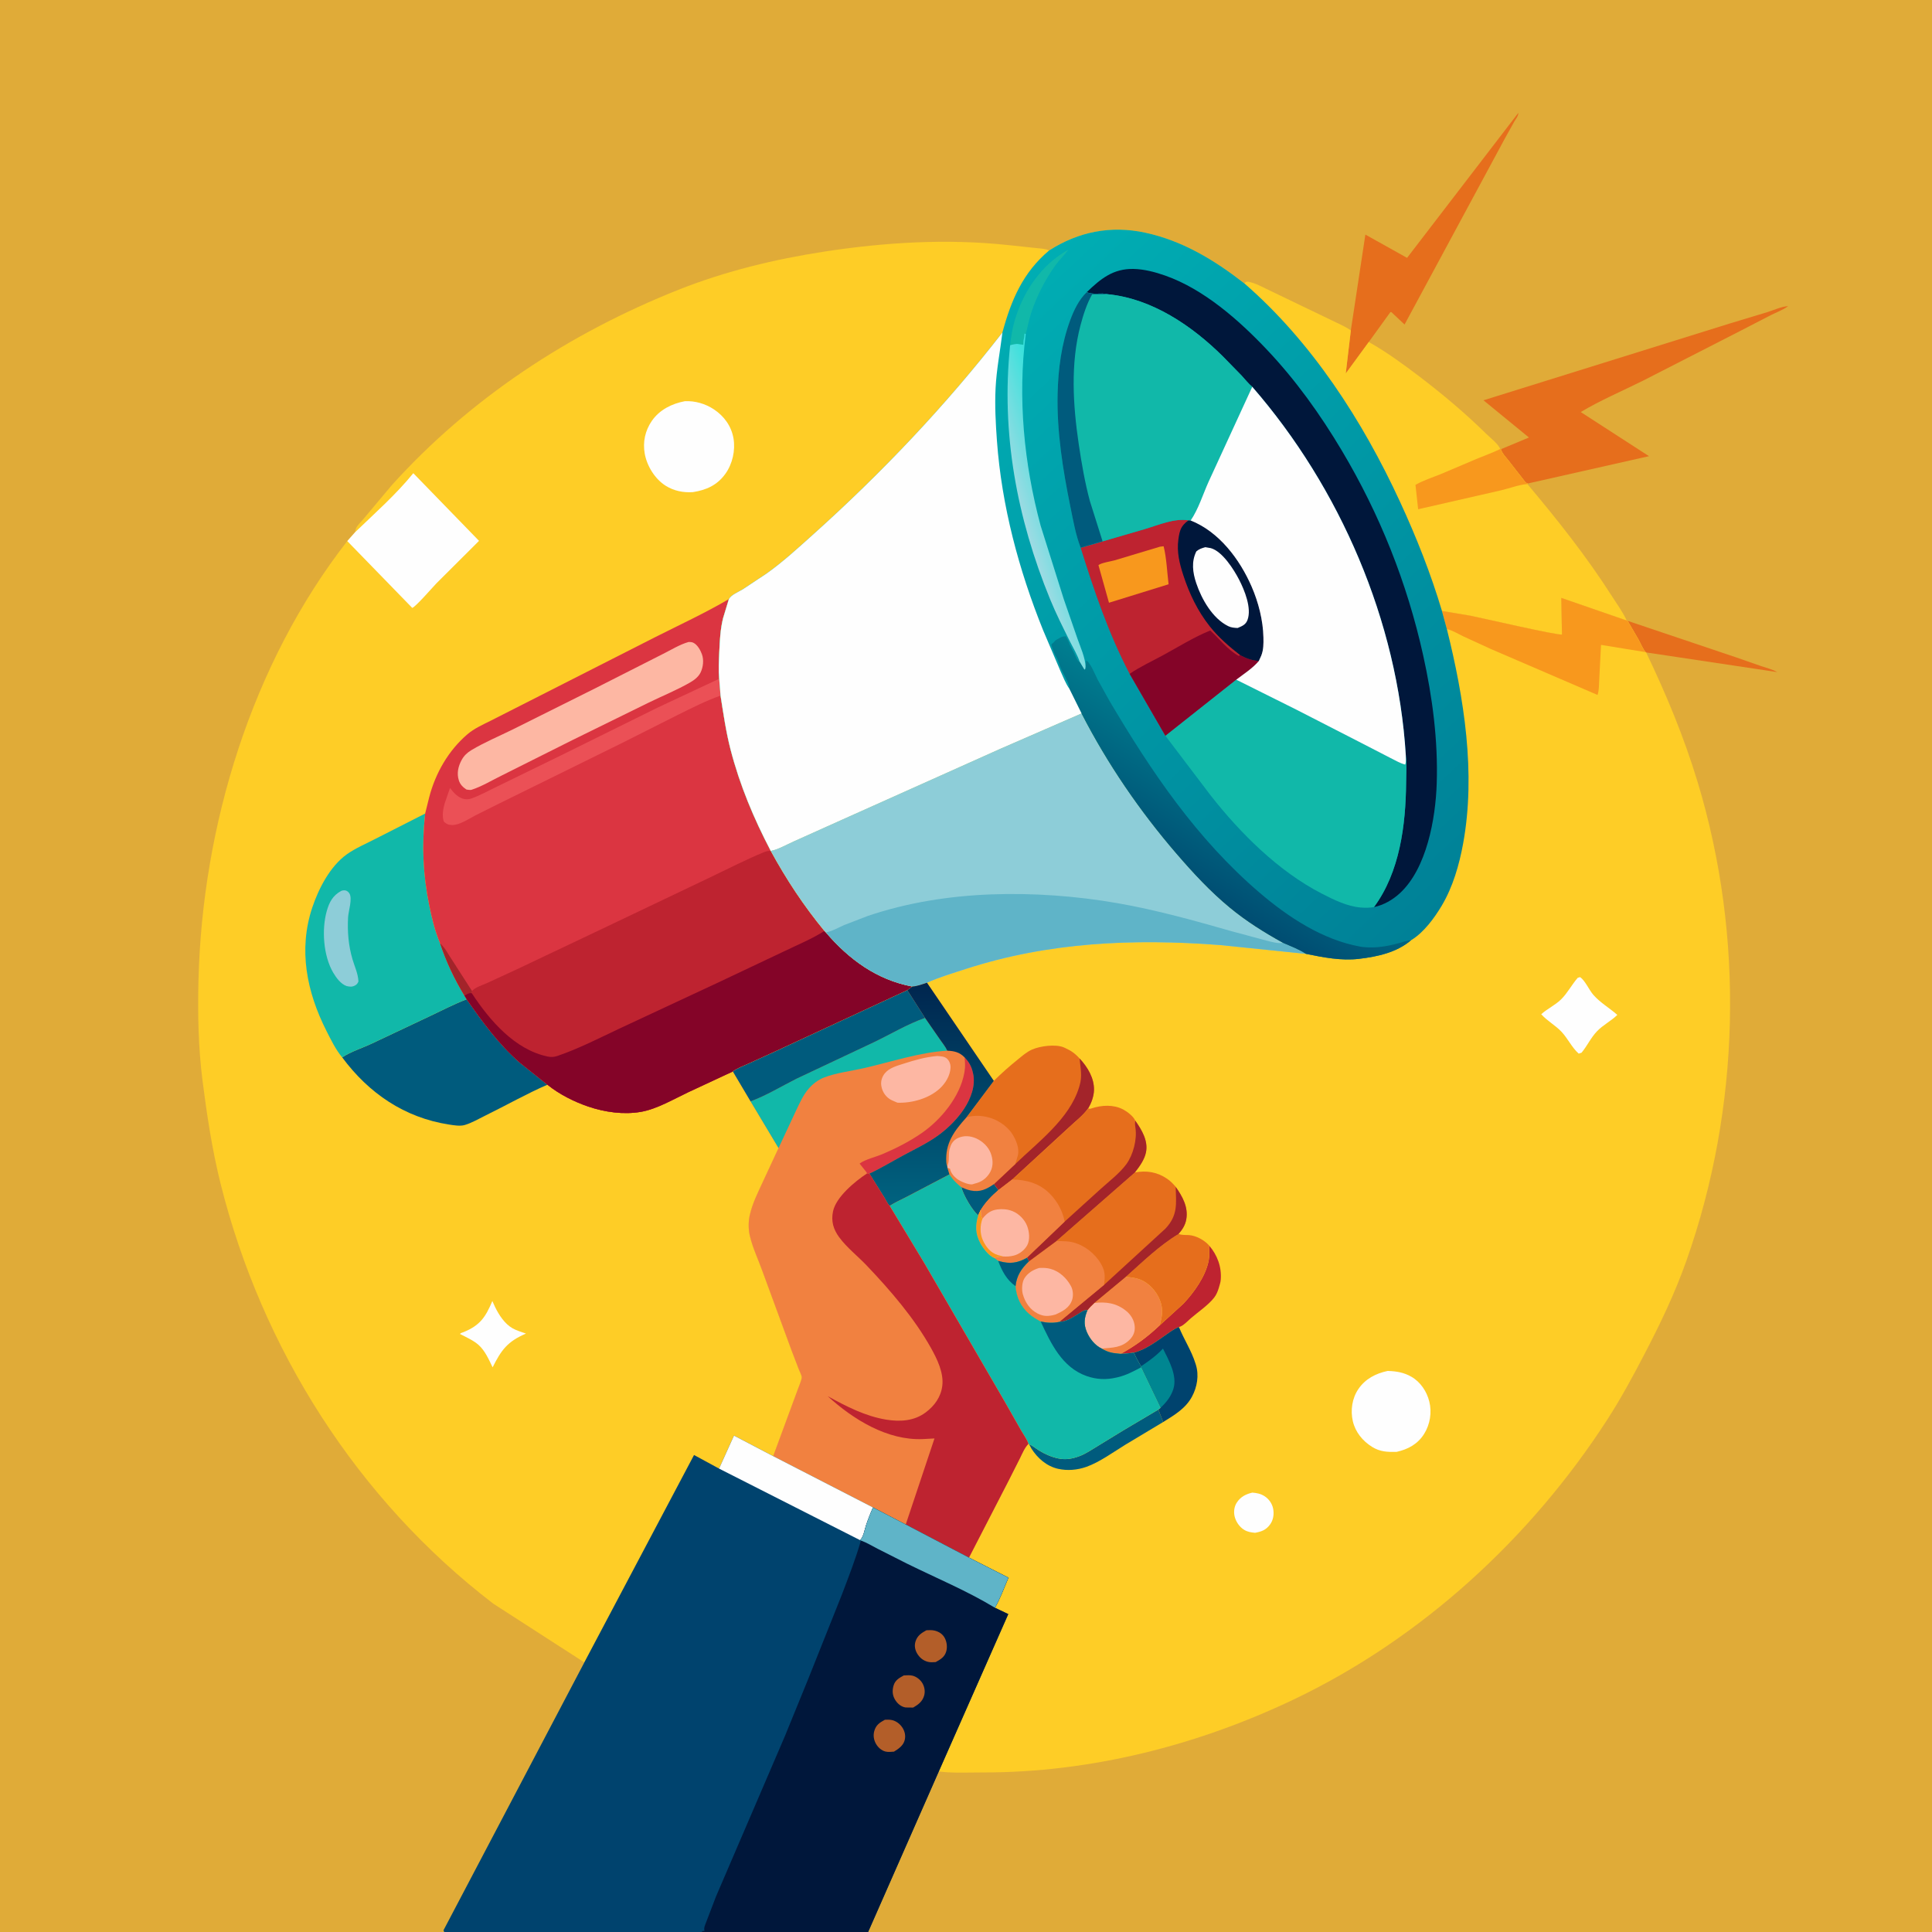 <svg version="1.1" xmlns="http://www.w3.org/2000/svg" style="display: block;" viewBox="0 0 2048 2048" width="1024" height="1024">
<rect x="0" y="0" width="2048" height="2048" fill="#333333" stroke="none"/>
<defs>
	<linearGradient id="Gradient1" gradientUnits="userSpaceOnUse" x1="985.544" y1="1043.91" x2="988.538" y2="1274.41">
		<stop class="stop0" offset="0" stop-opacity="1" stop-color="rgb(0,38,79)"/>
		<stop class="stop1" offset="1" stop-opacity="1" stop-color="rgb(0,98,127)"/>
	</linearGradient>
	<linearGradient id="Gradient2" gradientUnits="userSpaceOnUse" x1="1590.97" y1="904.372" x2="1047.74" y2="327.643">
		<stop class="stop0" offset="0" stop-opacity="1" stop-color="rgb(0,129,151)"/>
		<stop class="stop1" offset="1" stop-opacity="1" stop-color="rgb(0,173,179)"/>
	</linearGradient>
	<linearGradient id="Gradient3" gradientUnits="userSpaceOnUse" x1="1133.13" y1="527.638" x2="1082.84" y2="543.233">
		<stop class="stop0" offset="0" stop-opacity="1" stop-color="rgb(59,225,220)"/>
		<stop class="stop1" offset="1" stop-opacity="1" stop-color="rgb(157,219,227)"/>
	</linearGradient>
	<linearGradient id="Gradient4" gradientUnits="userSpaceOnUse" x1="1245.67" y1="927.427" x2="1326.76" y2="796.301">
		<stop class="stop0" offset="0" stop-opacity="1" stop-color="rgb(0,77,114)"/>
		<stop class="stop1" offset="1" stop-opacity="1" stop-color="rgb(0,128,145)"/>
	</linearGradient>
</defs>
<path transform="translate(0,0)" fill="rgb(224,171,56)" d="M 470.861 2048 L -0 2048 L 0 -0 L 2048 0 L 2048 2048 L 920.25 2048 L 919.281 2048 L 744.183 2048 L 470.861 2048 z"/>
<path transform="translate(0,0)" fill="rgb(230,110,28)" d="M 1725.32 658.105 L 1839.7 696.627 L 1866.92 706.117 C 1872.65 708.031 1878.68 709.486 1883.97 712.443 L 1744.99 691.611 L 1744.39 691.279 C 1741.26 687.444 1739.23 682.356 1736.89 678 L 1725.32 658.105 z"/>
<path transform="translate(0,0)" fill="rgb(230,110,28)" d="M 1431.93 350.318 L 1447.35 248.667 L 1491.56 273.345 L 1609.5 119.637 C 1609.5 123.051 1607.1 125.723 1605.35 128.622 L 1595.57 146.157 L 1488.89 344.006 L 1474.92 330.842 L 1473.85 330.879 L 1450.98 362.513 L 1426.55 395.935 L 1431.93 350.318 z"/>
<path transform="translate(0,0)" fill="rgb(230,110,28)" d="M 1591.05 476.173 L 1620.74 463.766 L 1572.54 424.323 L 1833.5 342.957 L 1873.5 330.863 C 1880.04 328.811 1888.86 324.783 1895.5 324.53 C 1890.26 328.511 1883.08 331.068 1877.16 334.045 L 1844.64 350.851 L 1742.01 403.361 C 1720.11 414.274 1696.61 424.249 1675.65 436.778 L 1748 483.562 L 1619.61 512.512 L 1617.36 511.627 L 1598.91 487.983 C 1596.21 484.523 1592.13 480.483 1591.05 476.173 z"/>
<path transform="translate(0,0)" fill="rgb(254,205,38)" d="M 1319.03 300.39 C 1320.71 299.086 1320.8 298.329 1323.03 298.648 C 1330.74 299.755 1340.06 305.316 1347.19 308.539 L 1411.69 339.558 C 1417.99 342.813 1426.35 346.03 1431.93 350.318 L 1426.55 395.935 L 1450.98 362.513 C 1469.59 373.035 1487.34 385.962 1504.34 398.886 C 1529.47 417.99 1553.26 438.062 1575.79 460.176 C 1579.81 464.125 1588.49 470.742 1590.24 476.014 L 1591.05 476.173 C 1592.13 480.483 1596.21 484.523 1598.91 487.983 L 1617.36 511.627 L 1619.61 512.512 L 1619.11 513.144 C 1650.8 550.77 1681.74 589.784 1708.25 631.273 C 1713.77 639.912 1720.09 648.479 1724.4 657.799 L 1655.02 633.804 L 1655.75 672.617 C 1650.76 673.656 1570.45 655.043 1558.93 652.731 L 1528.52 647.659 C 1516.69 607.931 1501.4 569.438 1484.04 531.834 C 1444.52 446.238 1390.67 362.569 1319.03 300.39 z"/>
<path transform="translate(0,0)" fill="rgb(248,152,29)" d="M 1590.24 476.014 L 1591.05 476.173 C 1592.13 480.483 1596.21 484.523 1598.91 487.983 L 1617.36 511.627 L 1619.61 512.512 L 1619.11 513.144 C 1610.32 513.653 1599.79 517.818 1591.01 519.792 L 1503.29 539.829 L 1500.45 513.992 C 1508.67 509.249 1518.1 506.27 1526.9 502.726 L 1565.13 486.5 C 1573.51 483.002 1582.09 480.026 1590.24 476.014 z"/>
<path transform="translate(0,0)" fill="rgb(254,205,38)" d="M 376.559 564.029 C 376.758 562.592 376.902 561.023 377.567 559.697 C 379.244 556.354 383.375 552.551 385.808 549.505 L 415.157 514.5 C 498.453 422.067 603.837 353.038 719.075 307.22 C 768.626 287.52 821.367 274.741 874 266.674 C 938.349 256.812 1003.98 252.832 1068.85 259.802 L 1097.33 262.839 C 1102.44 263.412 1107.42 263.405 1112.2 265.469 C 1084.31 288.862 1071.9 318.148 1062.62 352.454 C 1002.29 430.076 934.503 501.526 861.326 567.11 C 845.542 581.256 829.932 595.635 812.632 607.937 L 787.36 624.693 C 783.024 627.342 774.963 630.542 772.631 635.062 L 766.476 655.321 C 763.558 667.031 762.981 679.326 762.467 691.336 C 762.07 700.615 761.538 710.246 762.363 719.515 L 763.806 737.37 C 766.802 756.439 769.562 775.792 774.405 794.5 C 784.219 832.407 798.928 867.44 817.038 902.038 C 833.484 932.18 852.039 960.329 873.906 986.849 L 875.462 988.421 C 900.093 1017.08 929.438 1038.68 967.129 1045.75 L 961.806 1049.65 L 823.781 1113.68 L 794.201 1127.18 C 788.545 1129.74 781.878 1132.19 776.86 1135.79 L 795.659 1167.47 L 825.293 1216.97 L 808.006 1254.16 C 803.025 1265.02 797.61 1275.8 794.945 1287.5 L 794.604 1288.94 C 793.266 1295.05 793.309 1303.42 794.762 1309.5 L 795.097 1310.94 C 798.011 1322.98 803.763 1335.15 807.982 1346.87 L 838.637 1430.29 L 846.767 1451.56 C 847.561 1453.66 849.736 1457.68 849.879 1459.81 C 850.058 1462.47 846.535 1470.28 845.603 1473.1 L 819.599 1543.57 L 778.044 1521.79 L 762.242 1556.79 L 735.714 1542.37 L 619.412 1762.2 L 523 1700.03 C 378.926 1589.68 277.682 1430.28 233.774 1254.52 C 224.855 1218.82 219.27 1181.59 214.627 1145.12 C 210.197 1110.33 209.525 1074.63 210.375 1039.61 C 214.353 875.583 266.523 703.902 368.117 573.561 L 376.559 564.029 z"/>
<path transform="translate(0,0)" fill="rgb(254,254,254)" d="M 521.918 1379.15 L 524.746 1385.4 C 528.88 1393.88 534.968 1403.32 543.38 1408.08 C 547.665 1410.51 552.931 1412 557.58 1413.64 C 537.944 1422.04 531.405 1431.03 522.188 1449.42 C 518.209 1441.15 514.157 1431.74 507.147 1425.55 C 501.767 1420.8 493.96 1417.37 487.582 1414.06 C 488.28 1412.97 490.068 1412.63 491.259 1412.15 C 508.875 1405.02 514.712 1396.17 521.918 1379.15 z"/>
<path transform="translate(0,0)" fill="rgb(254,254,254)" d="M 725.973 425.293 C 736.725 424.734 747.742 427.961 756.689 433.885 C 767.53 441.063 775.271 451.65 777.52 464.641 C 779.718 477.339 776.47 491.771 768.964 502.213 C 760.26 514.32 748.823 519.428 734.515 521.68 C 724.351 522.374 714.388 520.387 705.719 514.956 C 694.24 507.766 685.756 493.967 683.418 480.751 C 681.244 468.457 683.908 456.396 690.98 446.148 C 699.094 434.389 712.261 427.833 725.973 425.293 z"/>
<path transform="translate(0,0)" fill="rgb(254,254,254)" d="M 376.559 564.029 C 397.297 544.087 420.04 523.968 438.123 501.602 L 507.79 573.328 L 462.49 618.5 C 458.466 622.667 440.765 643.181 436.985 644.388 L 368.117 573.561 L 376.559 564.029 z"/>
<path transform="translate(0,0)" fill="rgb(0,91,125)" d="M 494.727 1059.27 C 511.966 1083.82 528.18 1106.32 550.874 1126.31 L 580.284 1149.84 C 558.082 1159.47 536.87 1171.58 515.133 1182.22 C 508.107 1185.66 499.975 1190.45 492.548 1192.58 C 487.579 1194 481.076 1192.84 476.062 1192.07 C 428.827 1184.81 390.947 1158.91 362.755 1120.88 C 371.669 1114.77 384.545 1110.83 394.469 1106.06 L 456 1077 C 468.899 1070.96 481.377 1064.31 494.727 1059.27 z"/>
<path transform="translate(0,0)" fill="rgb(17,184,169)" d="M 450.68 862.399 C 447.098 896.104 448.244 926.296 454.979 959.566 C 457.707 973.042 461.035 987.029 466.419 999.715 C 472.707 1018.96 481.733 1038.03 492.294 1055.31 L 494.727 1059.27 C 481.377 1064.31 468.899 1070.96 456 1077 L 394.469 1106.06 C 384.545 1110.83 371.669 1114.77 362.755 1120.88 C 355.887 1112.75 350.769 1102.12 345.981 1092.67 C 325.12 1051.5 316.092 1006.68 331.031 962 C 337.785 941.802 349.896 918.364 367.546 905.674 C 376.682 899.106 388.385 894.194 398.421 888.982 L 450.68 862.399 z"/>
<path transform="translate(0,0)" fill="rgb(141,205,216)" d="M 361.46 944.5 L 363.135 943.939 C 365.503 943.505 367.331 943.849 369.121 945.5 C 369.552 945.897 369.919 946.365 370.244 946.852 C 373.955 952.411 369.319 965.732 368.969 972.562 C 368.189 987.776 369.352 1002.16 373.627 1016.78 C 375.898 1024.55 379.709 1032.34 379.946 1040.5 C 379.073 1042.28 378.539 1043.34 376.759 1044.4 C 373.473 1046.36 370.994 1046.06 367.5 1045.28 C 361.343 1043.23 356.387 1036.44 353.223 1031.06 C 342.721 1013.21 340.832 985.257 346.409 965.643 C 349.072 956.273 352.711 949.424 361.46 944.5 z"/>
<path transform="translate(0,0)" fill="rgb(219,53,65)" d="M 772.631 635.062 L 766.476 655.321 C 763.558 667.031 762.981 679.326 762.467 691.336 C 762.07 700.615 761.538 710.246 762.363 719.515 L 763.806 737.37 C 766.802 756.439 769.562 775.792 774.405 794.5 C 784.219 832.407 798.928 867.44 817.038 902.038 C 833.484 932.18 852.039 960.329 873.906 986.849 L 875.462 988.421 C 900.093 1017.08 929.438 1038.68 967.129 1045.75 L 961.806 1049.65 L 823.781 1113.68 L 794.201 1127.18 C 788.545 1129.74 781.878 1132.19 776.86 1135.79 L 729.81 1157.69 C 714.033 1165.11 696.417 1175.67 679.25 1178.62 C 660.993 1181.75 641.146 1178.94 623.726 1173.05 C 608.534 1167.91 592.798 1159.94 580.284 1149.84 L 550.874 1126.31 C 528.18 1106.32 511.966 1083.82 494.727 1059.27 L 492.294 1055.31 C 481.733 1038.03 472.707 1018.96 466.419 999.715 C 461.035 987.029 457.707 973.042 454.979 959.566 C 448.244 926.296 447.098 896.104 450.68 862.399 L 454.995 845 C 461.676 819.445 475.352 795.552 495.553 778.298 C 502.611 772.27 511.555 768.288 519.791 764.172 L 553.275 747.176 L 694.756 675.295 C 720.672 662.241 747.618 649.759 772.631 635.062 z"/>
<path transform="translate(0,0)" fill="rgb(163,36,42)" d="M 466.419 999.715 C 469.929 1003.38 472.489 1006.55 474.987 1011 L 500.429 1050.62 L 500.105 1052.82 C 496.466 1052.4 495.432 1053.56 492.294 1055.31 C 481.733 1038.03 472.707 1018.96 466.419 999.715 z"/>
<path transform="translate(0,0)" fill="rgb(235,80,86)" d="M 763.806 737.37 C 748.177 742.912 733.735 750.296 718.888 757.619 L 660.1 787.251 L 528.086 852.302 L 503.79 864.454 C 496.892 868.067 487.366 874.501 479.518 874.579 C 475.771 874.616 473.163 873.523 470.5 870.975 C 468.372 865.232 469.695 857.388 471.376 851.647 L 477.013 835.31 C 480.678 839.927 484.408 844.445 490.15 846.47 C 493.136 847.524 496.602 847.529 499.594 846.472 C 509.055 843.13 518.337 837.844 527.42 833.546 L 594.5 800.808 L 697.031 750.128 L 762.363 719.515 L 763.806 737.37 z"/>
<path transform="translate(0,0)" fill="rgb(253,183,163)" d="M 730.061 680.5 C 731.742 680.567 733.406 680.567 734.955 681.316 C 739.304 683.419 742.474 689.147 744.062 693.5 C 746.252 699.502 745.434 707.043 742.7 712.773 C 740.471 717.445 735.916 720.922 731.533 723.444 C 717.672 731.416 702.33 737.669 687.911 744.661 L 606.608 784.611 L 531.642 822.165 C 521.153 827.306 510.642 833.776 499.5 837.314 C 497.787 837.515 496.209 837.178 494.5 836.956 C 490.725 834.482 487.881 831.764 486.437 827.364 C 483.953 819.797 485.694 812.282 489.471 805.419 C 491.935 800.942 495.328 797.802 499.682 795.18 C 513.571 786.815 529.46 780.228 544.033 773.001 L 631.238 729.497 L 702.645 693.263 C 711.405 688.936 720.641 683.101 730.061 680.5 z"/>
<path transform="translate(0,0)" fill="rgb(190,35,48)" d="M 500.429 1050.62 L 500.864 1049.97 C 504.348 1046.39 511.565 1044.19 516.106 1042.15 L 547.811 1027.54 L 634.997 986.177 L 752.114 930.347 C 771.505 921.154 790.869 911.043 810.746 902.986 C 812.965 902.087 814.681 902.002 817.038 902.038 C 833.484 932.18 852.039 960.329 873.906 986.849 L 875.462 988.421 C 900.093 1017.08 929.438 1038.68 967.129 1045.75 L 961.806 1049.65 L 823.781 1113.68 L 794.201 1127.18 C 788.545 1129.74 781.878 1132.19 776.86 1135.79 L 729.81 1157.69 C 714.033 1165.11 696.417 1175.67 679.25 1178.62 C 660.993 1181.75 641.146 1178.94 623.726 1173.05 C 608.534 1167.91 592.798 1159.94 580.284 1149.84 L 550.874 1126.31 C 528.18 1106.32 511.966 1083.82 494.727 1059.27 L 492.294 1055.31 C 495.432 1053.56 496.466 1052.4 500.105 1052.82 L 500.429 1050.62 z"/>
<path transform="translate(0,0)" fill="rgb(132,4,40)" d="M 873.906 986.849 L 875.462 988.421 C 900.093 1017.08 929.438 1038.68 967.129 1045.75 L 961.806 1049.65 L 823.781 1113.68 L 794.201 1127.18 C 788.545 1129.74 781.878 1132.19 776.86 1135.79 L 729.81 1157.69 C 714.033 1165.11 696.417 1175.67 679.25 1178.62 C 660.993 1181.75 641.146 1178.94 623.726 1173.05 C 608.534 1167.91 592.798 1159.94 580.284 1149.84 L 550.874 1126.31 C 528.18 1106.32 511.966 1083.82 494.727 1059.27 L 492.294 1055.31 C 495.432 1053.56 496.466 1052.4 500.105 1052.82 C 518.975 1081.59 545.781 1112.91 580.975 1120.05 C 584.574 1120.78 587.537 1120.48 590.999 1119.3 C 613.346 1111.7 635.55 1100.26 656.902 1090.21 L 759.198 1042.5 L 832 1008.06 C 845.96 1001.31 860.834 995.219 873.906 986.849 z"/>
<path transform="translate(0,0)" fill="rgb(254,205,38)" d="M 1112.2 265.469 C 1143.31 245.529 1177.59 238.798 1213.89 246.62 C 1253.61 255.178 1287.35 275.685 1319.03 300.39 C 1390.67 362.569 1444.52 446.238 1484.04 531.834 C 1501.4 569.438 1516.69 607.931 1528.52 647.659 L 1558.93 652.731 C 1570.45 655.043 1650.76 673.656 1655.75 672.617 L 1655.02 633.804 L 1724.4 657.799 L 1725.32 658.105 L 1736.89 678 C 1739.23 682.356 1741.26 687.444 1744.39 691.279 L 1744.99 691.611 C 1766.47 736.428 1785.1 781.289 1799.55 828.944 C 1849.39 993.379 1844.84 1174.48 1787.7 1336.34 C 1775.71 1370.3 1760.37 1402.43 1743.77 1434.33 C 1731.4 1458.11 1718.7 1481.71 1704.17 1504.26 C 1623.14 1630.06 1506.75 1737.02 1371.25 1801.59 C 1269.12 1850.26 1155.82 1879.03 1042.36 1878.86 C 1026.85 1878.83 1010.49 1879.75 995.129 1877.86 L 920.25 2048 L 919.281 2048 L 744.183 2048 L 470.861 2048 L 470.069 2046.2 L 619.412 1762.2 L 735.714 1542.37 L 762.242 1556.79 L 778.044 1521.79 L 819.599 1543.57 L 845.603 1473.1 C 846.535 1470.28 850.058 1462.47 849.879 1459.81 C 849.736 1457.68 847.561 1453.66 846.767 1451.56 L 838.637 1430.29 L 807.982 1346.87 C 803.763 1335.15 798.011 1322.98 795.097 1310.94 L 794.762 1309.5 C 793.309 1303.42 793.266 1295.05 794.604 1288.94 L 794.945 1287.5 C 797.61 1275.8 803.025 1265.02 808.006 1254.16 L 825.293 1216.97 L 795.659 1167.47 L 776.86 1135.79 C 781.878 1132.19 788.545 1129.74 794.201 1127.18 L 823.781 1113.68 L 961.806 1049.65 L 967.129 1045.75 C 929.438 1038.68 900.093 1017.08 875.462 988.421 L 873.906 986.849 C 852.039 960.329 833.484 932.18 817.038 902.038 C 798.928 867.44 784.219 832.407 774.405 794.5 C 769.562 775.792 766.802 756.439 763.806 737.37 L 762.363 719.515 C 761.538 710.246 762.07 700.615 762.467 691.336 C 762.981 679.326 763.558 667.031 766.476 655.321 L 772.631 635.062 C 774.963 630.542 783.024 627.342 787.36 624.693 L 812.632 607.937 C 829.932 595.635 845.542 581.256 861.326 567.11 C 934.503 501.526 1002.29 430.076 1062.62 352.454 C 1071.9 318.148 1084.31 288.862 1112.2 265.469 z"/>
<path transform="translate(0,0)" fill="rgb(254,254,254)" d="M 1327.48 1582.23 C 1332.25 1582.62 1336.24 1583.34 1340.35 1585.94 C 1345.07 1588.92 1348.51 1593.79 1349.59 1599.29 C 1350.72 1605.1 1349.81 1611.3 1346.23 1616.13 C 1341.97 1621.89 1337.21 1623.59 1330.42 1624.83 C 1326.24 1624.42 1322.68 1623.95 1319 1621.77 C 1313.87 1618.74 1309.89 1612.81 1308.65 1607.03 C 1307.62 1602.22 1308.37 1596.87 1311.11 1592.72 C 1315.17 1586.58 1320.57 1583.89 1327.48 1582.23 z"/>
<path transform="translate(0,0)" fill="rgb(0,91,125)" d="M 1227.89 1494.23 L 1233 1507.4 L 1193.11 1531.33 C 1180.34 1539.18 1165.55 1550.02 1151.5 1554.96 C 1141.98 1558.32 1131.43 1559.22 1121.57 1557 C 1109.54 1554.29 1099.81 1545.74 1093.32 1535.5 L 1090.79 1530.83 C 1094.38 1532.4 1097.73 1535.28 1101.09 1537.37 C 1107.44 1541.29 1114.17 1544.35 1121.5 1545.94 C 1129.67 1547.71 1137.04 1546.36 1144.74 1543.39 C 1150.99 1540.98 1156.54 1537.18 1162.24 1533.72 L 1190.41 1516.47 L 1227.89 1494.23 z"/>
<path transform="translate(0,0)" fill="rgb(190,35,48)" d="M 1281.68 1320.26 C 1290.42 1330.35 1295.12 1343.03 1294.05 1356.5 C 1293.83 1359.14 1293.09 1361.57 1292.31 1364.09 L 1291.86 1365.61 C 1290.77 1369.12 1289.34 1372.58 1287.07 1375.5 C 1280.82 1383.54 1270.23 1390.56 1262.44 1397.32 C 1259.36 1399.99 1254.98 1404.72 1251.23 1406.22 L 1249.71 1406.67 C 1244.27 1408.72 1239.78 1412.3 1235.03 1415.59 C 1224.75 1422.71 1214.27 1430.64 1201.97 1433.87 C 1197.33 1434.47 1192.76 1435.17 1188.07 1435.1 C 1203.84 1426.46 1216.36 1417.16 1229.39 1404.85 L 1254.61 1381.82 C 1266.08 1369.59 1278.06 1352.75 1281.27 1336.1 C 1282.27 1330.94 1281.86 1325.49 1281.68 1320.26 z"/>
<path transform="translate(0,0)" fill="rgb(254,254,254)" d="M 1672.48 1036.5 L 1675.02 1035.79 C 1680.59 1039.78 1684.41 1049.41 1689.22 1054.82 C 1696.62 1063.14 1706.14 1068.5 1714.43 1075.83 C 1707.88 1082.29 1699.43 1086.4 1693.03 1093.03 C 1686.31 1099.99 1682.62 1108.55 1676.5 1115.91 L 1673.5 1116.89 C 1666.16 1110.39 1661.93 1100.73 1655.14 1093.59 C 1648.59 1086.71 1640.27 1082.36 1633.77 1075.13 C 1640.24 1069.29 1648.45 1065.58 1654.71 1059.5 C 1661.46 1052.94 1666.21 1043.66 1672.48 1036.5 z"/>
<path transform="translate(0,0)" fill="rgb(0,67,110)" d="M 1201.97 1433.87 C 1214.27 1430.64 1224.75 1422.71 1235.03 1415.59 C 1239.78 1412.3 1244.27 1408.72 1249.71 1406.67 C 1254.94 1419.62 1262.97 1431.73 1267.12 1445 L 1267.65 1446.62 C 1271.16 1457.96 1269.06 1470.28 1263.49 1480.6 C 1256.73 1493.11 1244.73 1500.17 1233 1507.4 L 1227.89 1494.23 L 1230.25 1492.3 L 1209.69 1449.37 L 1209.52 1448.36 C 1206.7 1443.6 1204 1439.03 1201.97 1433.87 z"/>
<path transform="translate(0,0)" fill="rgb(0,134,145)" d="M 1209.52 1448.36 C 1218.21 1442.51 1225.57 1437.26 1232.8 1429.58 C 1238.95 1441.84 1248.16 1458.13 1243.87 1472.2 C 1241.4 1480.3 1236.33 1486.61 1230.25 1492.3 L 1209.69 1449.37 L 1209.52 1448.36 z"/>
<path transform="translate(0,0)" fill="rgb(230,110,28)" d="M 1249.3 1308.03 C 1252.93 1309.44 1256.55 1308.98 1260.37 1309.25 C 1267.77 1309.76 1276.87 1314.64 1281.68 1320.26 C 1281.86 1325.49 1282.27 1330.94 1281.27 1336.1 C 1278.06 1352.75 1266.08 1369.59 1254.61 1381.82 L 1229.39 1404.85 C 1230.34 1400.86 1231.55 1396.61 1231.83 1392.53 C 1232.52 1382.47 1228.23 1372.77 1221.52 1365.5 C 1213.36 1356.67 1204.93 1354.14 1193.23 1353.63 C 1210.97 1337.86 1228.92 1320.24 1249.3 1308.03 z"/>
<path transform="translate(0,0)" fill="rgb(241,129,64)" d="M 1193.23 1353.63 C 1204.93 1354.14 1213.36 1356.67 1221.52 1365.5 C 1228.23 1372.77 1232.52 1382.47 1231.83 1392.53 C 1231.55 1396.61 1230.34 1400.86 1229.39 1404.85 C 1216.36 1417.16 1203.84 1426.46 1188.07 1435.1 L 1187.04 1435.01 C 1179.59 1434.43 1174.33 1433.55 1167.89 1429.56 C 1160.8 1426.34 1155.02 1418.97 1152.05 1411.93 C 1148.55 1403.61 1149.34 1397.13 1152.71 1388.99 C 1154.93 1386.06 1157.31 1383.69 1160 1381.21 L 1193.23 1353.63 z"/>
<path transform="translate(0,0)" fill="rgb(253,183,163)" d="M 1160 1381.21 C 1172.48 1379.7 1183.68 1381.36 1193.77 1389.61 C 1198.86 1393.76 1202.27 1399.37 1202.84 1405.96 C 1203.3 1411.25 1201.63 1415.81 1197.99 1419.64 C 1189.28 1428.8 1179.46 1428.46 1167.89 1429.56 C 1160.8 1426.34 1155.02 1418.97 1152.05 1411.93 C 1148.55 1403.61 1149.34 1397.13 1152.71 1388.99 C 1154.93 1386.06 1157.31 1383.69 1160 1381.21 z"/>
<path transform="translate(0,0)" fill="rgb(254,254,254)" d="M 1471.02 1453.24 L 1471.6 1453.27 C 1480.56 1453.58 1488.34 1454.92 1496.23 1459.47 C 1505.83 1465.01 1512.45 1475.02 1515.11 1485.66 C 1517.99 1497.2 1515.96 1509.87 1509.65 1519.96 C 1502.85 1530.82 1492.55 1536.36 1480.43 1539.05 C 1470.76 1539.26 1463.04 1539.06 1454.5 1533.77 C 1444.51 1527.58 1436.69 1518.03 1434.04 1506.46 C 1431.41 1494.96 1433.27 1482.19 1439.98 1472.38 C 1447.37 1461.56 1458.49 1455.87 1471.02 1453.24 z"/>
<path transform="translate(0,0)" fill="rgb(248,152,29)" d="M 1528.52 647.659 L 1558.93 652.731 C 1570.45 655.043 1650.76 673.656 1655.75 672.617 L 1655.02 633.804 L 1724.4 657.799 L 1725.32 658.105 L 1736.89 678 C 1739.23 682.356 1741.26 687.444 1744.39 691.279 L 1697.15 683.605 L 1695.29 719.703 C 1694.96 724.83 1695.22 731.858 1693.44 736.661 L 1580.58 688.061 L 1551.13 674.56 C 1545.7 671.964 1540.42 668.593 1534.58 667.04 L 1533.75 666.836 L 1528.52 647.659 z"/>
<path transform="translate(0,0)" fill="rgb(230,110,28)" d="M 1119.84 1315.57 L 1203.02 1242.83 C 1215.59 1240.6 1226.81 1242.35 1237.45 1249.71 C 1240.86 1252.07 1243.54 1254.88 1246.25 1257.99 L 1246.27 1258.09 C 1253.45 1268.35 1259.78 1279.52 1257.5 1292.58 C 1256.44 1298.68 1253.33 1303.47 1249.3 1308.03 C 1228.92 1320.24 1210.97 1337.86 1193.23 1353.63 L 1160 1381.21 C 1157.31 1383.69 1154.93 1386.06 1152.71 1388.99 C 1149.09 1388.22 1146.11 1391.06 1142.98 1392.92 C 1136.27 1396.91 1130.91 1400.96 1122.86 1401.28 C 1116.18 1402.7 1109.77 1402.37 1103.17 1400.85 C 1099.06 1398.61 1094.97 1396.26 1091.4 1393.21 C 1082.13 1385.29 1077.55 1375.48 1076.52 1363.42 C 1077.6 1352.37 1082.67 1344.79 1090.54 1337.23 L 1119.84 1315.57 z"/>
<path transform="translate(0,0)" fill="rgb(163,36,42)" d="M 1246.27 1258.09 C 1253.45 1268.35 1259.78 1279.52 1257.5 1292.58 C 1256.44 1298.68 1253.33 1303.47 1249.3 1308.03 C 1228.92 1320.24 1210.97 1337.86 1193.23 1353.63 L 1160 1381.21 C 1157.31 1383.69 1154.93 1386.06 1152.71 1388.99 C 1149.09 1388.22 1146.11 1391.06 1142.98 1392.92 C 1136.27 1396.91 1130.91 1400.96 1122.86 1401.28 L 1170.33 1362.03 L 1235.41 1302.39 C 1248.82 1288.15 1246.77 1275.98 1246.27 1258.09 z"/>
<path transform="translate(0,0)" fill="rgb(241,129,64)" d="M 1119.84 1315.57 C 1126.64 1315.73 1133.56 1315.42 1140.04 1317.71 L 1141.3 1318.14 C 1153.01 1322.23 1163.84 1331.97 1168.93 1343.34 C 1171.72 1349.58 1171.16 1355.37 1170.33 1362.03 L 1122.86 1401.28 C 1116.18 1402.7 1109.77 1402.37 1103.17 1400.85 C 1099.06 1398.61 1094.97 1396.26 1091.4 1393.21 C 1082.13 1385.29 1077.55 1375.48 1076.52 1363.42 C 1077.6 1352.37 1082.67 1344.79 1090.54 1337.23 L 1119.84 1315.57 z"/>
<path transform="translate(0,0)" fill="rgb(253,183,163)" d="M 1101.59 1344.1 C 1105.68 1343.9 1109.51 1343.95 1113.5 1345.02 C 1122.97 1347.55 1130.74 1354.89 1135.28 1363.39 C 1137.52 1367.57 1137.97 1373.48 1136.45 1377.99 C 1133.6 1386.45 1126.45 1390.03 1118.86 1393.47 C 1111.85 1395.41 1106.68 1395.81 1100.07 1392.47 C 1091.86 1388.32 1086.67 1380.68 1084.23 1371.87 C 1082.88 1367.03 1083.28 1359.25 1086.04 1354.88 C 1089.58 1349.3 1095.4 1345.87 1101.59 1344.1 z"/>
<path transform="translate(0,0)" fill="rgb(230,110,28)" d="M 1053.48 1145.77 C 1061.49 1137.78 1069.94 1130.36 1078.73 1123.25 C 1083.69 1119.24 1088.21 1115.14 1094.12 1112.53 C 1102.46 1108.86 1119.04 1106.55 1127.77 1110.31 L 1129 1110.88 C 1135.51 1113.79 1139.78 1116.83 1144.52 1122.15 C 1152.85 1131.1 1159.98 1142.88 1159.67 1155.5 C 1159.51 1162.18 1156.91 1169.31 1153.46 1174.97 C 1147.97 1182.65 1139.73 1188.78 1132.9 1195.29 L 1073.01 1250.33 L 1058.31 1261.6 C 1050.98 1267.96 1044.67 1274.35 1039.6 1282.68 L 1036.95 1288.39 C 1030.46 1282.7 1021.31 1266.96 1019.13 1258.56 L 1018.34 1257.92 L 1017.04 1256.82 C 1012.53 1253.05 1009.6 1249.8 1006.42 1244.87 L 1004.28 1237.88 L 1004.08 1236.33 C 1003.55 1234.85 1003.21 1233.63 1003.12 1232.05 C 1001.86 1211.58 1011.49 1198.95 1024.52 1184.39 L 1053.48 1145.77 z"/>
<path transform="translate(0,0)" fill="rgb(163,36,42)" d="M 1144.52 1122.15 C 1152.85 1131.1 1159.98 1142.88 1159.67 1155.5 C 1159.51 1162.18 1156.91 1169.31 1153.46 1174.97 C 1147.97 1182.65 1139.73 1188.78 1132.9 1195.29 L 1073.01 1250.33 L 1058.31 1261.6 L 1053.57 1255.24 L 1076.27 1233.88 C 1100.53 1210.54 1133.75 1185.88 1143.87 1152.56 L 1144.32 1151.03 C 1147.42 1140.97 1145.42 1133.23 1144.56 1123.26 L 1144.52 1122.15 z"/>
<path transform="translate(0,0)" fill="rgb(241,129,64)" d="M 1024.52 1184.39 C 1031.34 1182.58 1037.59 1182.28 1044.5 1183.7 L 1045.97 1183.99 C 1056.33 1186.11 1067.41 1193.18 1073.16 1202.23 C 1077.16 1208.53 1080.82 1217.33 1078.95 1224.88 L 1078.31 1227 L 1076.27 1233.88 L 1053.57 1255.24 L 1058.31 1261.6 C 1050.98 1267.96 1044.67 1274.35 1039.6 1282.68 L 1036.95 1288.39 C 1030.46 1282.7 1021.31 1266.96 1019.13 1258.56 L 1018.34 1257.92 L 1017.04 1256.82 C 1012.53 1253.05 1009.6 1249.8 1006.42 1244.87 L 1004.28 1237.88 L 1004.08 1236.33 C 1003.55 1234.85 1003.21 1233.63 1003.12 1232.05 C 1001.86 1211.58 1011.49 1198.95 1024.52 1184.39 z"/>
<path transform="translate(0,0)" fill="rgb(0,91,125)" d="M 1053.57 1255.24 L 1058.31 1261.6 C 1050.98 1267.96 1044.67 1274.35 1039.6 1282.68 L 1036.95 1288.39 C 1030.46 1282.7 1021.31 1266.96 1019.13 1258.56 C 1022.21 1259.91 1025.56 1261.26 1028.85 1261.94 C 1038.83 1264.03 1045.59 1260.73 1053.57 1255.24 z"/>
<path transform="translate(0,0)" fill="rgb(253,183,163)" d="M 1004.08 1236.33 L 1004.7 1234.73 C 1006.86 1228.8 1004.79 1222.37 1007.23 1216.24 L 1007.89 1214.37 C 1009.2 1210.87 1012.1 1207.87 1015.5 1206.35 C 1021.95 1203.45 1028.53 1203.97 1034.88 1206.79 C 1041.4 1209.7 1047.54 1215.43 1050.12 1222.18 C 1052.57 1228.58 1053.12 1235.46 1050.02 1241.73 C 1047.18 1247.49 1041.92 1252.08 1035.78 1253.97 L 1033 1254.75 L 1031.12 1255.34 C 1027.1 1256.4 1017.93 1252.26 1014.55 1249.73 C 1011.23 1247.25 1007.67 1243.07 1007.06 1238.9 L 1004.28 1237.88 L 1004.08 1236.33 z"/>
<path transform="translate(0,0)" fill="rgb(230,110,28)" d="M 1153.46 1174.97 C 1155.19 1175.4 1155.13 1175.59 1156.93 1174.99 C 1167.69 1171.42 1180.16 1170.65 1190.5 1176.03 C 1194.65 1178.19 1201.59 1183.36 1203.39 1187.88 C 1210.17 1197.52 1217.27 1209.13 1214.78 1221.5 C 1213.21 1229.29 1207.88 1236.68 1203.02 1242.83 L 1119.84 1315.57 L 1090.54 1337.23 L 1088.69 1333.26 C 1078.76 1338.92 1070.62 1340.07 1059.37 1336.93 L 1058.1 1336.55 L 1054.06 1333.48 C 1048.39 1331.7 1041.73 1322.68 1039.1 1317.69 C 1033.85 1307.73 1033.78 1298.95 1036.95 1288.39 L 1039.6 1282.68 C 1044.67 1274.35 1050.98 1267.96 1058.31 1261.6 L 1073.01 1250.33 L 1132.9 1195.29 C 1139.73 1188.78 1147.97 1182.65 1153.46 1174.97 z"/>
<path transform="translate(0,0)" fill="rgb(163,36,42)" d="M 1128.57 1294.95 L 1166.47 1260.58 C 1175.37 1252.5 1186.92 1243.74 1194 1234.05 C 1201.26 1224.1 1205.47 1207.74 1203.61 1195.54 C 1203.3 1193.53 1203.07 1191.82 1203.22 1189.78 L 1203.39 1187.88 C 1210.17 1197.52 1217.27 1209.13 1214.78 1221.5 C 1213.21 1229.29 1207.88 1236.68 1203.02 1242.83 L 1119.84 1315.57 L 1090.54 1337.23 L 1088.69 1333.26 L 1088.68 1333.12 L 1128.57 1294.95 z"/>
<path transform="translate(0,0)" fill="rgb(241,129,64)" d="M 1073.01 1250.33 C 1088.31 1250.59 1102.05 1254.36 1113.08 1265.61 C 1120.94 1273.64 1126.51 1283.89 1128.57 1294.95 L 1088.68 1333.12 L 1088.69 1333.26 C 1078.76 1338.92 1070.62 1340.07 1059.37 1336.93 L 1058.1 1336.55 L 1054.06 1333.48 C 1048.39 1331.7 1041.73 1322.68 1039.1 1317.69 C 1033.85 1307.73 1033.78 1298.95 1036.95 1288.39 L 1039.6 1282.68 C 1044.67 1274.35 1050.98 1267.96 1058.31 1261.6 L 1073.01 1250.33 z"/>
<path transform="translate(0,0)" fill="rgb(253,183,163)" d="M 1041.45 1291.89 C 1045.65 1286.51 1050.04 1283.05 1057 1282.09 C 1062.01 1281.4 1067.79 1281.74 1072.5 1283.58 L 1073.68 1284.03 C 1080.2 1286.68 1086.24 1292.92 1088.77 1299.5 C 1091.1 1305.55 1092.04 1314.14 1088.89 1320.03 C 1086.1 1325.25 1080.25 1329.64 1074.5 1331.02 C 1070.82 1331.9 1067.13 1332.2 1063.37 1331.89 C 1060.35 1332.18 1056.76 1332.11 1054.06 1333.48 C 1048.39 1331.7 1041.73 1322.68 1039.1 1317.69 C 1033.85 1307.73 1033.78 1298.95 1036.95 1288.39 L 1039.6 1282.68 C 1039.81 1285.67 1039.5 1289.46 1041.45 1291.89 z"/>
<path transform="translate(0,0)" fill="rgb(248,152,29)" d="M 1039.6 1282.68 C 1039.81 1285.67 1039.5 1289.46 1041.45 1291.89 C 1038.76 1299.06 1038.74 1307.88 1041.94 1314.84 C 1045.16 1321.84 1050.01 1327.97 1057.61 1330.38 L 1063.37 1331.89 C 1060.35 1332.18 1056.76 1332.11 1054.06 1333.48 C 1048.39 1331.7 1041.73 1322.68 1039.1 1317.69 C 1033.85 1307.73 1033.78 1298.95 1036.95 1288.39 L 1039.6 1282.68 z"/>
<path transform="translate(0,0)" fill="rgb(17,184,169)" d="M 1006.42 1244.87 C 1009.6 1249.8 1012.53 1253.05 1017.04 1256.82 L 1018.34 1257.92 L 1019.13 1258.56 C 1021.31 1266.96 1030.46 1282.7 1036.95 1288.39 C 1033.78 1298.95 1033.85 1307.73 1039.1 1317.69 C 1041.73 1322.68 1048.39 1331.7 1054.06 1333.48 L 1058.1 1336.55 L 1059.37 1336.93 C 1070.62 1340.07 1078.76 1338.92 1088.69 1333.26 L 1090.54 1337.23 C 1082.67 1344.79 1077.6 1352.37 1076.52 1363.42 C 1077.55 1375.48 1082.13 1385.29 1091.4 1393.21 C 1094.97 1396.26 1099.06 1398.61 1103.17 1400.85 C 1109.77 1402.37 1116.18 1402.7 1122.86 1401.28 C 1130.91 1400.96 1136.27 1396.91 1142.98 1392.92 C 1146.11 1391.06 1149.09 1388.22 1152.71 1388.99 C 1149.34 1397.13 1148.55 1403.61 1152.05 1411.93 C 1155.02 1418.97 1160.8 1426.34 1167.89 1429.56 C 1174.33 1433.55 1179.59 1434.43 1187.04 1435.01 L 1188.07 1435.1 C 1192.76 1435.17 1197.33 1434.47 1201.97 1433.87 C 1204 1439.03 1206.7 1443.6 1209.52 1448.36 L 1209.69 1449.37 L 1230.25 1492.3 L 1227.89 1494.23 L 1190.41 1516.47 L 1162.24 1533.72 C 1156.54 1537.18 1150.99 1540.98 1144.74 1543.39 C 1137.04 1546.36 1129.67 1547.71 1121.5 1545.94 C 1114.17 1544.35 1107.44 1541.29 1101.09 1537.37 C 1097.73 1535.28 1094.38 1532.4 1090.79 1530.83 L 1090.14 1530.61 C 1088.99 1526.26 1084.87 1520.69 1082.59 1516.7 L 1064.64 1485.14 L 979.707 1338.86 L 943.087 1278.22 C 948.777 1274.47 955.484 1271.61 961.544 1268.41 L 1006.42 1244.87 z"/>
<path transform="translate(0,0)" fill="rgb(0,91,125)" d="M 1088.69 1333.26 L 1090.54 1337.23 C 1082.67 1344.79 1077.6 1352.37 1076.52 1363.42 C 1066.9 1356.54 1062.19 1347.38 1058.1 1336.55 L 1059.37 1336.93 C 1070.62 1340.07 1078.76 1338.92 1088.69 1333.26 z"/>
<path transform="translate(0,0)" fill="rgb(0,91,125)" d="M 1122.86 1401.28 C 1130.91 1400.96 1136.27 1396.91 1142.98 1392.92 C 1146.11 1391.06 1149.09 1388.22 1152.71 1388.99 C 1149.34 1397.13 1148.55 1403.61 1152.05 1411.93 C 1155.02 1418.97 1160.8 1426.34 1167.89 1429.56 C 1174.33 1433.55 1179.59 1434.43 1187.04 1435.01 L 1188.07 1435.1 C 1192.76 1435.17 1197.33 1434.47 1201.97 1433.87 C 1204 1439.03 1206.7 1443.6 1209.52 1448.36 L 1209.69 1449.37 C 1201.73 1453.61 1193.94 1457.77 1185.1 1459.87 L 1183.5 1460.24 C 1172.77 1462.81 1162.27 1462.35 1151.79 1458.65 C 1125.8 1449.48 1113.99 1424.08 1103.17 1400.85 C 1109.77 1402.37 1116.18 1402.7 1122.86 1401.28 z"/>
<path transform="translate(0,0)" fill="rgb(141,205,216)" d="M 1146.52 756.29 C 1173.84 809.511 1208.29 859.882 1247.35 905.145 C 1264.86 925.434 1282.91 944.984 1303.62 962.064 C 1321.27 976.623 1340.18 988.444 1360.17 999.469 C 1368.07 1002.94 1377.15 1006.32 1384.29 1011.1 L 1293.51 1001.81 C 1201.89 994.732 1111.53 998.612 1023.54 1027.2 C 1009.93 1031.63 995.675 1035.85 982.631 1041.71 C 977.547 1043.44 972.535 1045.4 967.129 1045.75 C 929.438 1038.68 900.093 1017.08 875.462 988.421 L 873.906 986.849 C 852.039 960.329 833.484 932.18 817.038 902.038 C 825.078 900.449 833.679 895.408 841.222 892.045 L 893.138 868.719 L 1060.45 793.759 L 1146.52 756.29 z"/>
<path transform="translate(0,0)" fill="rgb(95,180,200)" d="M 875.462 988.421 L 876.574 988.178 C 883.119 986.657 888.838 983.241 894.951 980.558 L 919.938 970.935 C 961.786 956.718 1006.65 949.744 1050.75 948.092 C 1095.09 946.431 1141.03 949.781 1184.72 957.421 C 1225.88 964.617 1266.25 975.9 1306.37 987.362 L 1342 996.94 C 1347.8 998.327 1354.23 1000.5 1360.17 999.469 C 1368.07 1002.94 1377.15 1006.32 1384.29 1011.1 L 1293.51 1001.81 C 1201.89 994.732 1111.53 998.612 1023.54 1027.2 C 1009.93 1031.63 995.675 1035.85 982.631 1041.71 C 977.547 1043.44 972.535 1045.4 967.129 1045.75 C 929.438 1038.68 900.093 1017.08 875.462 988.421 z"/>
<path transform="translate(0,0)" fill="rgb(241,129,64)" d="M 967.129 1045.75 C 972.535 1045.4 977.547 1043.44 982.631 1041.71 L 1053.48 1145.77 L 1024.52 1184.39 C 1011.49 1198.95 1001.86 1211.58 1003.12 1232.05 C 1003.21 1233.63 1003.55 1234.85 1004.08 1236.33 L 1004.28 1237.88 L 1006.42 1244.87 L 961.544 1268.41 C 955.484 1271.61 948.777 1274.47 943.087 1278.22 L 979.707 1338.86 L 1064.64 1485.14 L 1082.59 1516.7 C 1084.87 1520.69 1088.99 1526.26 1090.14 1530.61 C 1086.06 1534.7 1083.72 1540.7 1081.17 1545.82 L 1068.84 1570.22 L 1027.15 1651.15 L 960.12 1616.04 L 925.443 1597.98 L 819.599 1543.57 L 845.603 1473.1 C 846.535 1470.28 850.058 1462.47 849.879 1459.81 C 849.736 1457.68 847.561 1453.66 846.767 1451.56 L 838.637 1430.29 L 807.982 1346.87 C 803.763 1335.15 798.011 1322.98 795.097 1310.94 L 794.762 1309.5 C 793.309 1303.42 793.266 1295.05 794.604 1288.94 L 794.945 1287.5 C 797.61 1275.8 803.025 1265.02 808.006 1254.16 L 825.293 1216.97 L 795.659 1167.47 L 776.86 1135.79 C 781.878 1132.19 788.545 1129.74 794.201 1127.18 L 823.781 1113.68 L 961.806 1049.65 L 967.129 1045.75 z"/>
<path transform="translate(0,0)" fill="rgb(219,53,65)" d="M 1022.53 1120.9 C 1027.18 1125.83 1029.8 1130.39 1031.26 1137 L 1031.58 1138.41 C 1034.27 1150.85 1028.97 1164.63 1022.21 1175 C 1015.47 1185.34 1006.19 1194.74 996.387 1202.19 C 984.52 1211.21 970.108 1217.93 957 1225.02 C 945.284 1231.35 933.661 1238.44 921.606 1244.05 L 918.992 1243.96 C 918.588 1242.58 918.867 1243 918.013 1241.97 L 911.204 1233.44 C 917.237 1228.93 928.184 1226.5 935.407 1223.43 C 949.897 1217.27 964.013 1210.08 977 1201.14 C 997.541 1186.99 1017.78 1162.34 1022.22 1137.15 L 1022.49 1135.5 C 1023.36 1130.5 1022.95 1125.92 1022.53 1120.9 z"/>
<path transform="translate(0,0)" fill="rgb(253,183,163)" d="M 993.41 1119.41 C 997.227 1119.75 1001.26 1119.62 1004.12 1122.5 C 1006.66 1125.05 1007.77 1128.52 1007.58 1132.08 C 1007.12 1140.35 1002.2 1148.35 996.244 1153.85 C 984.757 1164.46 966.585 1169.53 951.314 1168.9 L 949.512 1168.12 C 947.152 1167.12 944.715 1166.19 942.601 1164.71 C 937.812 1161.35 934.837 1156.06 934.129 1150.27 C 933.567 1145.67 935.197 1141 938.159 1137.5 C 942.852 1131.95 950.947 1129.75 957.592 1127.63 C 969.712 1123.76 980.693 1120.53 993.41 1119.41 z"/>
<path transform="translate(0,0)" fill="rgb(17,184,169)" d="M 980.585 1079.04 L 996.185 1101.56 C 998.856 1105.42 1002.22 1109.5 1004.14 1113.75 C 974.737 1115.55 944.558 1125.65 915.859 1132.26 C 902.43 1135.35 886.266 1137.23 873.5 1142.21 C 867.245 1144.66 861.796 1148.85 857.378 1153.87 C 851.562 1160.47 847.728 1169.13 843.97 1177 L 825.293 1216.97 L 795.659 1167.47 C 812.16 1161.37 828.396 1151.53 844.116 1143.57 L 926.422 1104.77 C 944.037 1096.35 962.236 1085.39 980.585 1079.04 z"/>
<path transform="translate(0,0)" fill="url(#Gradient1)" d="M 967.129 1045.75 C 972.535 1045.4 977.547 1043.44 982.631 1041.71 L 1053.48 1145.77 L 1024.52 1184.39 C 1011.49 1198.95 1001.86 1211.58 1003.12 1232.05 C 1003.21 1233.63 1003.55 1234.85 1004.08 1236.33 L 1004.28 1237.88 L 1006.42 1244.87 L 961.544 1268.41 C 955.484 1271.61 948.777 1274.47 943.087 1278.22 C 941.243 1276.84 938.952 1271.85 937.663 1269.78 L 921.606 1244.05 C 933.661 1238.44 945.284 1231.35 957 1225.02 C 970.108 1217.93 984.52 1211.21 996.387 1202.19 C 1006.19 1194.74 1015.47 1185.34 1022.21 1175 C 1028.97 1164.63 1034.27 1150.85 1031.58 1138.41 L 1031.26 1137 C 1029.8 1130.39 1027.18 1125.83 1022.53 1120.9 C 1017.18 1115.37 1011.59 1114.11 1004.14 1113.75 C 1002.22 1109.5 998.856 1105.42 996.185 1101.56 L 980.585 1079.04 L 961.806 1049.65 L 967.129 1045.75 z"/>
<path transform="translate(0,0)" fill="rgb(0,91,125)" d="M 961.806 1049.65 L 980.585 1079.04 C 962.236 1085.39 944.037 1096.35 926.422 1104.77 L 844.116 1143.57 C 828.396 1151.53 812.16 1161.37 795.659 1167.47 L 776.86 1135.79 C 781.878 1132.19 788.545 1129.74 794.201 1127.18 L 823.781 1113.68 L 961.806 1049.65 z"/>
<path transform="translate(0,0)" fill="rgb(190,35,48)" d="M 918.992 1243.96 L 921.606 1244.05 L 937.663 1269.78 C 938.952 1271.85 941.243 1276.84 943.087 1278.22 L 979.707 1338.86 L 1064.64 1485.14 L 1082.59 1516.7 C 1084.87 1520.69 1088.99 1526.26 1090.14 1530.61 C 1086.06 1534.7 1083.72 1540.7 1081.17 1545.82 L 1068.84 1570.22 L 1027.15 1651.15 L 960.12 1616.04 L 990.585 1524.82 L 978.406 1525.48 C 940.73 1527.18 904.33 1504.63 877.397 1480.01 C 896.861 1490.72 917.323 1501.28 939.469 1504.88 C 954.053 1507.24 968.978 1506.41 981.217 1497.26 C 990.608 1490.25 997.424 1480.86 998.87 1469 C 1000.55 1455.26 993.4 1440.59 986.856 1428.9 C 969.002 1397.03 943.93 1367.98 918.799 1341.56 C 909.458 1331.74 897.507 1322.38 889.541 1311.5 C 883.304 1302.98 880.86 1294.41 883.058 1284 C 886.269 1268.8 906.476 1252.19 918.992 1243.96 z"/>
<path transform="translate(0,0)" fill="rgb(0,67,110)" d="M 762.242 1556.79 L 778.044 1521.79 L 819.599 1543.57 L 925.443 1597.98 L 960.12 1616.04 L 1027.15 1651.15 L 1068.97 1672.4 C 1064.4 1683.07 1060.41 1694.19 1054.69 1704.3 L 1068.8 1711.01 L 995.129 1877.86 L 920.25 2048 L 919.281 2048 L 744.183 2048 L 470.861 2048 L 470.069 2046.2 L 619.412 1762.2 L 735.714 1542.37 L 762.242 1556.79 z"/>
<path transform="translate(0,0)" fill="rgb(254,254,254)" d="M 762.242 1556.79 L 778.044 1521.79 L 819.599 1543.57 L 925.443 1597.98 C 922.631 1604.2 920.155 1610.51 918.022 1617 C 916.518 1621.58 915.449 1628.63 912.148 1632.15 L 911.729 1632.63 L 762.242 1556.79 z"/>
<path transform="translate(0,0)" fill="rgb(0,23,59)" d="M 925.443 1597.98 L 960.12 1616.04 L 1027.15 1651.15 L 1068.97 1672.4 C 1064.4 1683.07 1060.41 1694.19 1054.69 1704.3 L 1068.8 1711.01 L 995.129 1877.86 L 920.25 2048 L 919.281 2048 L 744.183 2048 L 744.367 2047.04 L 746.839 2046.82 C 745.687 2043.79 747.704 2039.97 748.774 2037.03 L 758.954 2010.44 L 831.919 1840.61 L 856.632 1780.06 L 892.497 1690.18 C 899.603 1671.34 907.124 1652.39 912.59 1633 L 911.729 1632.63 L 912.148 1632.15 C 915.449 1628.63 916.518 1621.58 918.022 1617 C 920.155 1610.51 922.631 1604.2 925.443 1597.98 z"/>
<path transform="translate(0,0)" fill="rgb(179,94,41)" d="M 938.072 1822.99 C 940.43 1822.9 942.688 1822.84 945.027 1823.25 C 949.729 1824.09 953.993 1827.36 956.558 1831.3 C 959.123 1835.23 960.187 1839.89 959.039 1844.5 C 957.561 1850.43 952.558 1853.8 947.678 1856.81 C 944.75 1857.02 941.49 1857.42 938.613 1856.7 C 934.33 1855.63 930.687 1852.27 928.549 1848.5 C 926.204 1844.37 925.476 1839.56 926.761 1835 C 928.581 1828.54 932.37 1826.08 938.072 1822.99 z"/>
<path transform="translate(0,0)" fill="rgb(179,94,41)" d="M 982.062 1728.13 C 985.069 1727.96 987.976 1727.8 990.924 1728.55 C 995.368 1729.68 999.114 1732.06 1001.37 1736.15 C 1003.67 1740.32 1004.38 1745.92 1003.07 1750.5 C 1001.36 1756.5 997.032 1759.05 991.856 1761.89 C 989.1 1762.04 986.144 1762.3 983.453 1761.57 C 978.549 1760.25 974.845 1757.2 972.267 1752.87 C 969.932 1748.95 969.086 1744.51 970.455 1740.08 C 972.367 1733.91 976.654 1731.09 982.062 1728.13 z"/>
<path transform="translate(0,0)" fill="rgb(179,94,41)" d="M 958.066 1776.03 C 961.062 1775.9 964.44 1775.54 967.371 1776.29 C 971.631 1777.37 975.799 1780.69 977.934 1784.5 C 980.117 1788.4 980.87 1793.11 979.619 1797.44 C 977.79 1803.76 973.496 1806.89 968.066 1810.07 L 966.83 1810.09 L 960 1810 C 955.13 1809.29 951.106 1805.71 948.686 1801.58 C 945.926 1796.88 945.717 1792 947.189 1786.85 C 948.828 1781.11 953.116 1778.73 958.066 1776.03 z"/>
<path transform="translate(0,0)" fill="rgb(95,180,200)" d="M 925.443 1597.98 L 960.12 1616.04 L 1027.15 1651.15 L 1068.97 1672.4 C 1064.4 1683.07 1060.41 1694.19 1054.69 1704.3 C 1025.27 1686.4 992.114 1672.67 961.19 1657.38 L 930.366 1641.78 C 924.484 1638.75 918.822 1635.26 912.59 1633 L 911.729 1632.63 L 912.148 1632.15 C 915.449 1628.63 916.518 1621.58 918.022 1617 C 920.155 1610.51 922.631 1604.2 925.443 1597.98 z"/>
<path transform="translate(0,0)" fill="url(#Gradient2)" d="M 1112.2 265.469 C 1143.31 245.529 1177.59 238.798 1213.89 246.62 C 1253.61 255.178 1287.35 275.685 1319.03 300.39 C 1390.67 362.569 1444.52 446.238 1484.04 531.834 C 1501.4 569.438 1516.69 607.931 1528.52 647.659 L 1533.75 666.836 C 1551.93 739.754 1564.68 819.479 1550.96 894.304 C 1546.82 916.866 1540.07 940.313 1528.26 960.119 C 1520.47 973.186 1509.31 988.416 1496.15 996.448 L 1496.04 996.443 C 1480.8 1009.66 1460.06 1014.11 1440.56 1016.41 C 1421.75 1018.62 1402.65 1014.87 1384.29 1011.1 C 1377.15 1006.32 1368.07 1002.94 1360.17 999.469 C 1340.18 988.444 1321.27 976.623 1303.62 962.064 C 1282.91 944.984 1264.86 925.434 1247.35 905.145 C 1208.29 859.882 1173.84 809.511 1146.52 756.29 L 1060.45 793.759 L 893.138 868.719 L 841.222 892.045 C 833.679 895.408 825.078 900.449 817.038 902.038 C 798.928 867.44 784.219 832.407 774.405 794.5 C 769.562 775.792 766.802 756.439 763.806 737.37 L 762.363 719.515 C 761.538 710.246 762.07 700.615 762.467 691.336 C 762.981 679.326 763.558 667.031 766.476 655.321 L 772.631 635.062 C 774.963 630.542 783.024 627.342 787.36 624.693 L 812.632 607.937 C 829.932 595.635 845.542 581.256 861.326 567.11 C 934.503 501.526 1002.29 430.076 1062.62 352.454 C 1071.9 318.148 1084.31 288.862 1112.2 265.469 z"/>
<path transform="translate(0,0)" fill="rgb(17,184,169)" d="M 1070.78 365.953 C 1071.74 357.313 1073.02 348.758 1075.45 340.391 C 1084.57 309.049 1103.8 280.476 1132.64 264.588 C 1128.58 270.141 1123.44 274.908 1119.34 280.507 C 1108.26 295.658 1099.25 313.296 1093.31 331.095 C 1090.79 338.641 1089.41 346.452 1087.32 354.112 L 1086.02 353.564 C 1085.94 356.311 1085.76 357.888 1085 360.5 L 1084.75 365.505 L 1080.04 364.769 C 1076.88 364.172 1073.83 365.166 1070.78 365.953 z"/>
<path transform="translate(0,0)" fill="url(#Gradient3)" d="M 1070.78 365.953 C 1073.83 365.166 1076.88 364.172 1080.04 364.769 L 1084.75 365.505 L 1085 360.5 C 1085.76 357.888 1085.94 356.311 1086.02 353.564 L 1087.32 354.112 C 1078.77 421.867 1085.37 491.148 1103.07 557.088 L 1127.67 635.173 L 1142.34 677.501 C 1145.68 686.929 1150.32 697.025 1150.84 707.095 L 1150.54 709.278 L 1149.5 709.993 L 1144.67 701.921 C 1142.23 694.451 1137.72 687.095 1134.22 680.051 C 1126.89 665.32 1119.42 650.521 1113.18 635.289 C 1077.89 549.15 1061.06 458.949 1070.78 365.953 z"/>
<path transform="translate(0,0)" fill="url(#Gradient4)" d="M 1133.55 730.096 C 1133.34 726.416 1132.35 724.373 1130.85 721.069 C 1128.71 716.325 1125.98 711.778 1123.97 707.006 C 1122.48 703.467 1121.56 699.461 1119.6 696.155 C 1118.78 694.772 1118.02 693.663 1117.53 692.103 C 1116.57 689.017 1114.96 686.287 1114.49 683.054 L 1116.69 681.199 C 1117.95 679.904 1118.35 678.966 1120.03 678.097 C 1124.29 675.885 1124.77 674.703 1129.75 674.495 C 1131.07 676.862 1132.64 679.25 1133.42 681.85 C 1133.92 683.504 1133.52 682.609 1134.48 684.268 L 1138.75 692.495 C 1140.14 695.255 1141.07 698.978 1143.47 700.981 L 1144.67 701.921 L 1149.5 709.993 L 1150.54 709.278 L 1150.84 707.095 C 1150.97 704.727 1150.99 702.385 1151.5 700.065 C 1156.02 702.635 1160.99 715.442 1163.5 720.289 L 1176.06 742.909 C 1220.3 817.809 1268.44 889.136 1335.07 946.171 C 1365.28 972.036 1401.95 996.235 1441.74 1003.43 C 1449.65 1004.86 1460.11 1004.43 1468 1003.1 C 1475.2 1001.88 1481.75 1000.21 1488.72 998.028 L 1496.04 996.443 C 1480.8 1009.66 1460.06 1014.11 1440.56 1016.41 C 1421.75 1018.62 1402.65 1014.87 1384.29 1011.1 C 1377.15 1006.32 1368.07 1002.94 1360.17 999.469 C 1340.18 988.444 1321.27 976.623 1303.62 962.064 C 1282.91 944.984 1264.86 925.434 1247.35 905.145 C 1208.29 859.882 1173.84 809.511 1146.52 756.29 L 1133.55 730.096 z"/>
<path transform="translate(0,0)" fill="rgb(0,23,59)" d="M 1152.04 309.675 C 1166.81 295.471 1179.96 284.671 1201.55 285.089 C 1212.87 285.308 1224.4 288.356 1235.01 292.078 C 1276.09 306.486 1313.32 339.362 1342.82 370.5 C 1373.41 402.782 1399.55 439.304 1422.27 477.435 C 1462.59 545.099 1491.56 617.675 1508.6 694.602 C 1518.45 739.09 1524.46 784.837 1522.99 830.473 C 1521.79 867.627 1512.44 920.575 1483.91 946.851 C 1476.14 954.008 1466.83 959.308 1456.47 961.561 C 1483.9 924.457 1490.13 874.486 1490.54 829.601 C 1490.63 819.964 1491.27 810.215 1490.21 800.636 C 1481.45 658.421 1420.65 517.24 1327.43 410.032 C 1323.3 406.635 1319.71 401.937 1316.05 398.008 L 1296.2 377.685 C 1263.47 345.262 1221.03 316.454 1174.2 311.895 C 1167.32 309.999 1158.13 312.929 1152.04 309.675 z"/>
<path transform="translate(0,0)" fill="rgb(190,35,48)" d="M 1168.8 573.862 L 1213.69 560.785 C 1227.82 556.611 1245.14 549 1259.82 551.578 L 1262.16 551.711 C 1292.29 563.678 1314.19 592.786 1326.8 621.828 C 1333.98 638.365 1338.96 657.698 1339.29 675.766 C 1339.42 682.41 1339.48 688.662 1337.02 694.956 L 1334.43 700.696 C 1327.52 708.758 1318.85 714.103 1310.49 720.519 L 1235.41 779.995 L 1197.47 714.313 C 1175.14 671.658 1159.82 626.386 1145.54 580.617 L 1168.8 573.862 z"/>
<path transform="translate(0,0)" fill="rgb(248,152,29)" d="M 1229.67 579.5 L 1233.5 579.059 C 1236.62 591.642 1237.16 606.383 1238.74 619.355 L 1175.57 638.92 L 1164.4 599.094 C 1167.05 596.652 1177.65 595.07 1181.46 593.988 L 1229.67 579.5 z"/>
<path transform="translate(0,0)" fill="rgb(132,4,40)" d="M 1197.47 714.313 C 1208.41 706.774 1221.01 701.027 1232.69 694.67 C 1249.21 685.677 1265.49 675.449 1282.92 668.32 C 1292.81 677.357 1300.93 688.552 1312.99 695.266 L 1314.65 694.491 C 1321.08 697.991 1327.06 700.066 1334.43 700.696 C 1327.52 708.758 1318.85 714.103 1310.49 720.519 L 1235.41 779.995 L 1197.47 714.313 z"/>
<path transform="translate(0,0)" fill="rgb(0,23,59)" d="M 1262.16 551.711 C 1292.29 563.678 1314.19 592.786 1326.8 621.828 C 1333.98 638.365 1338.96 657.698 1339.29 675.766 C 1339.42 682.41 1339.48 688.662 1337.02 694.956 L 1334.43 700.696 C 1327.06 700.066 1321.08 697.991 1314.65 694.491 C 1303.07 685.513 1291.66 675.613 1282.51 664.097 C 1269.59 647.818 1260.78 629.447 1254.36 609.766 C 1250.31 597.341 1247.32 585.057 1249.12 571.9 C 1250.47 562.035 1251.8 557.486 1259.82 551.578 L 1262.16 551.711 z"/>
<path transform="translate(0,0)" fill="rgb(254,254,254)" d="M 1277.71 580.037 L 1283.5 581.046 C 1295.89 584.525 1307.98 603.764 1313.57 614.605 C 1319.27 625.672 1326.99 644.602 1322.44 657.075 C 1320.54 662.274 1316.76 663.626 1311.96 665.706 C 1308.43 665.525 1305.15 665.319 1301.93 663.726 C 1285.27 655.507 1273.7 635.07 1268.03 618.073 C 1264.28 606.862 1262.78 595.42 1268.16 584.5 C 1271.18 581.905 1273.92 581.119 1277.71 580.037 z"/>
<path transform="translate(0,0)" fill="rgb(17,184,169)" d="M 1235.41 779.995 L 1310.49 720.519 L 1373.84 752.098 L 1443.32 787.73 L 1473.98 803.541 C 1478.8 805.925 1484.37 809.272 1489.59 810.5 C 1490.64 807.366 1490.26 803.904 1490.21 800.636 C 1491.27 810.215 1490.63 819.964 1490.54 829.601 C 1490.13 874.486 1483.9 924.457 1456.47 961.561 C 1451.79 962.415 1447.02 962.384 1442.29 961.998 C 1428.01 960.834 1413.52 953.638 1400.95 947.16 C 1355.21 923.585 1314.78 883.289 1283.28 843.114 L 1235.41 779.995 z"/>
<path transform="translate(0,0)" fill="rgb(17,184,169)" d="M 1145.54 580.617 C 1140.24 566.961 1137.57 551.518 1134.65 537.163 C 1126.69 497.991 1120.18 457.594 1121.12 417.5 C 1121.73 390.974 1125.17 364.899 1134.28 339.906 C 1138.21 329.135 1143.63 317.649 1152.04 309.675 C 1158.13 312.929 1167.32 309.999 1174.2 311.895 C 1221.03 316.454 1263.47 345.262 1296.2 377.685 L 1316.05 398.008 C 1319.71 401.937 1323.3 406.635 1327.43 410.032 L 1281.04 510.894 C 1275.02 524.339 1270.43 539.481 1262.16 551.711 L 1259.82 551.578 C 1245.14 549 1227.82 556.611 1213.69 560.785 L 1168.8 573.862 L 1145.54 580.617 z"/>
<path transform="translate(0,0)" fill="rgb(0,91,125)" d="M 1145.54 580.617 C 1140.24 566.961 1137.57 551.518 1134.65 537.163 C 1126.69 497.991 1120.18 457.594 1121.12 417.5 C 1121.73 390.974 1125.17 364.899 1134.28 339.906 C 1138.21 329.135 1143.63 317.649 1152.04 309.675 C 1158.13 312.929 1167.32 309.999 1174.2 311.895 L 1157.75 311.948 C 1152.08 321.854 1148.29 333.799 1145.38 344.801 C 1134.65 385.39 1137.41 429.616 1143.5 470.772 C 1146.5 491.045 1150.01 511.453 1155.35 531.258 L 1168.8 573.862 L 1145.54 580.617 z"/>
<path transform="translate(0,0)" fill="rgb(254,254,254)" d="M 1327.43 410.032 C 1420.65 517.24 1481.45 658.421 1490.21 800.636 C 1490.26 803.904 1490.64 807.366 1489.59 810.5 C 1484.37 809.272 1478.8 805.925 1473.98 803.541 L 1443.32 787.73 L 1373.84 752.098 L 1310.49 720.519 C 1318.85 714.103 1327.52 708.758 1334.43 700.696 L 1337.02 694.956 C 1339.48 688.662 1339.42 682.41 1339.29 675.766 C 1338.96 657.698 1333.98 638.365 1326.8 621.828 C 1314.19 592.786 1292.29 563.678 1262.16 551.711 C 1270.43 539.481 1275.02 524.339 1281.04 510.894 L 1327.43 410.032 z"/>
<path transform="translate(0,0)" fill="rgb(254,254,254)" d="M 1062.62 352.454 C 1060.17 372.166 1056.35 391.616 1055.36 411.5 C 1054.43 430.068 1055.45 448.671 1056.79 467.19 C 1061.8 536.219 1079.91 603.978 1105.73 668.044 L 1123.93 710.848 C 1126.83 717.176 1129.55 724.426 1133.55 730.096 L 1146.52 756.29 L 1060.45 793.759 L 893.138 868.719 L 841.222 892.045 C 833.679 895.408 825.078 900.449 817.038 902.038 C 798.928 867.44 784.219 832.407 774.405 794.5 C 769.562 775.792 766.802 756.439 763.806 737.37 L 762.363 719.515 C 761.538 710.246 762.07 700.615 762.467 691.336 C 762.981 679.326 763.558 667.031 766.476 655.321 L 772.631 635.062 C 774.963 630.542 783.024 627.342 787.36 624.693 L 812.632 607.937 C 829.932 595.635 845.542 581.256 861.326 567.11 C 934.503 501.526 1002.29 430.076 1062.62 352.454 z"/>
</svg>